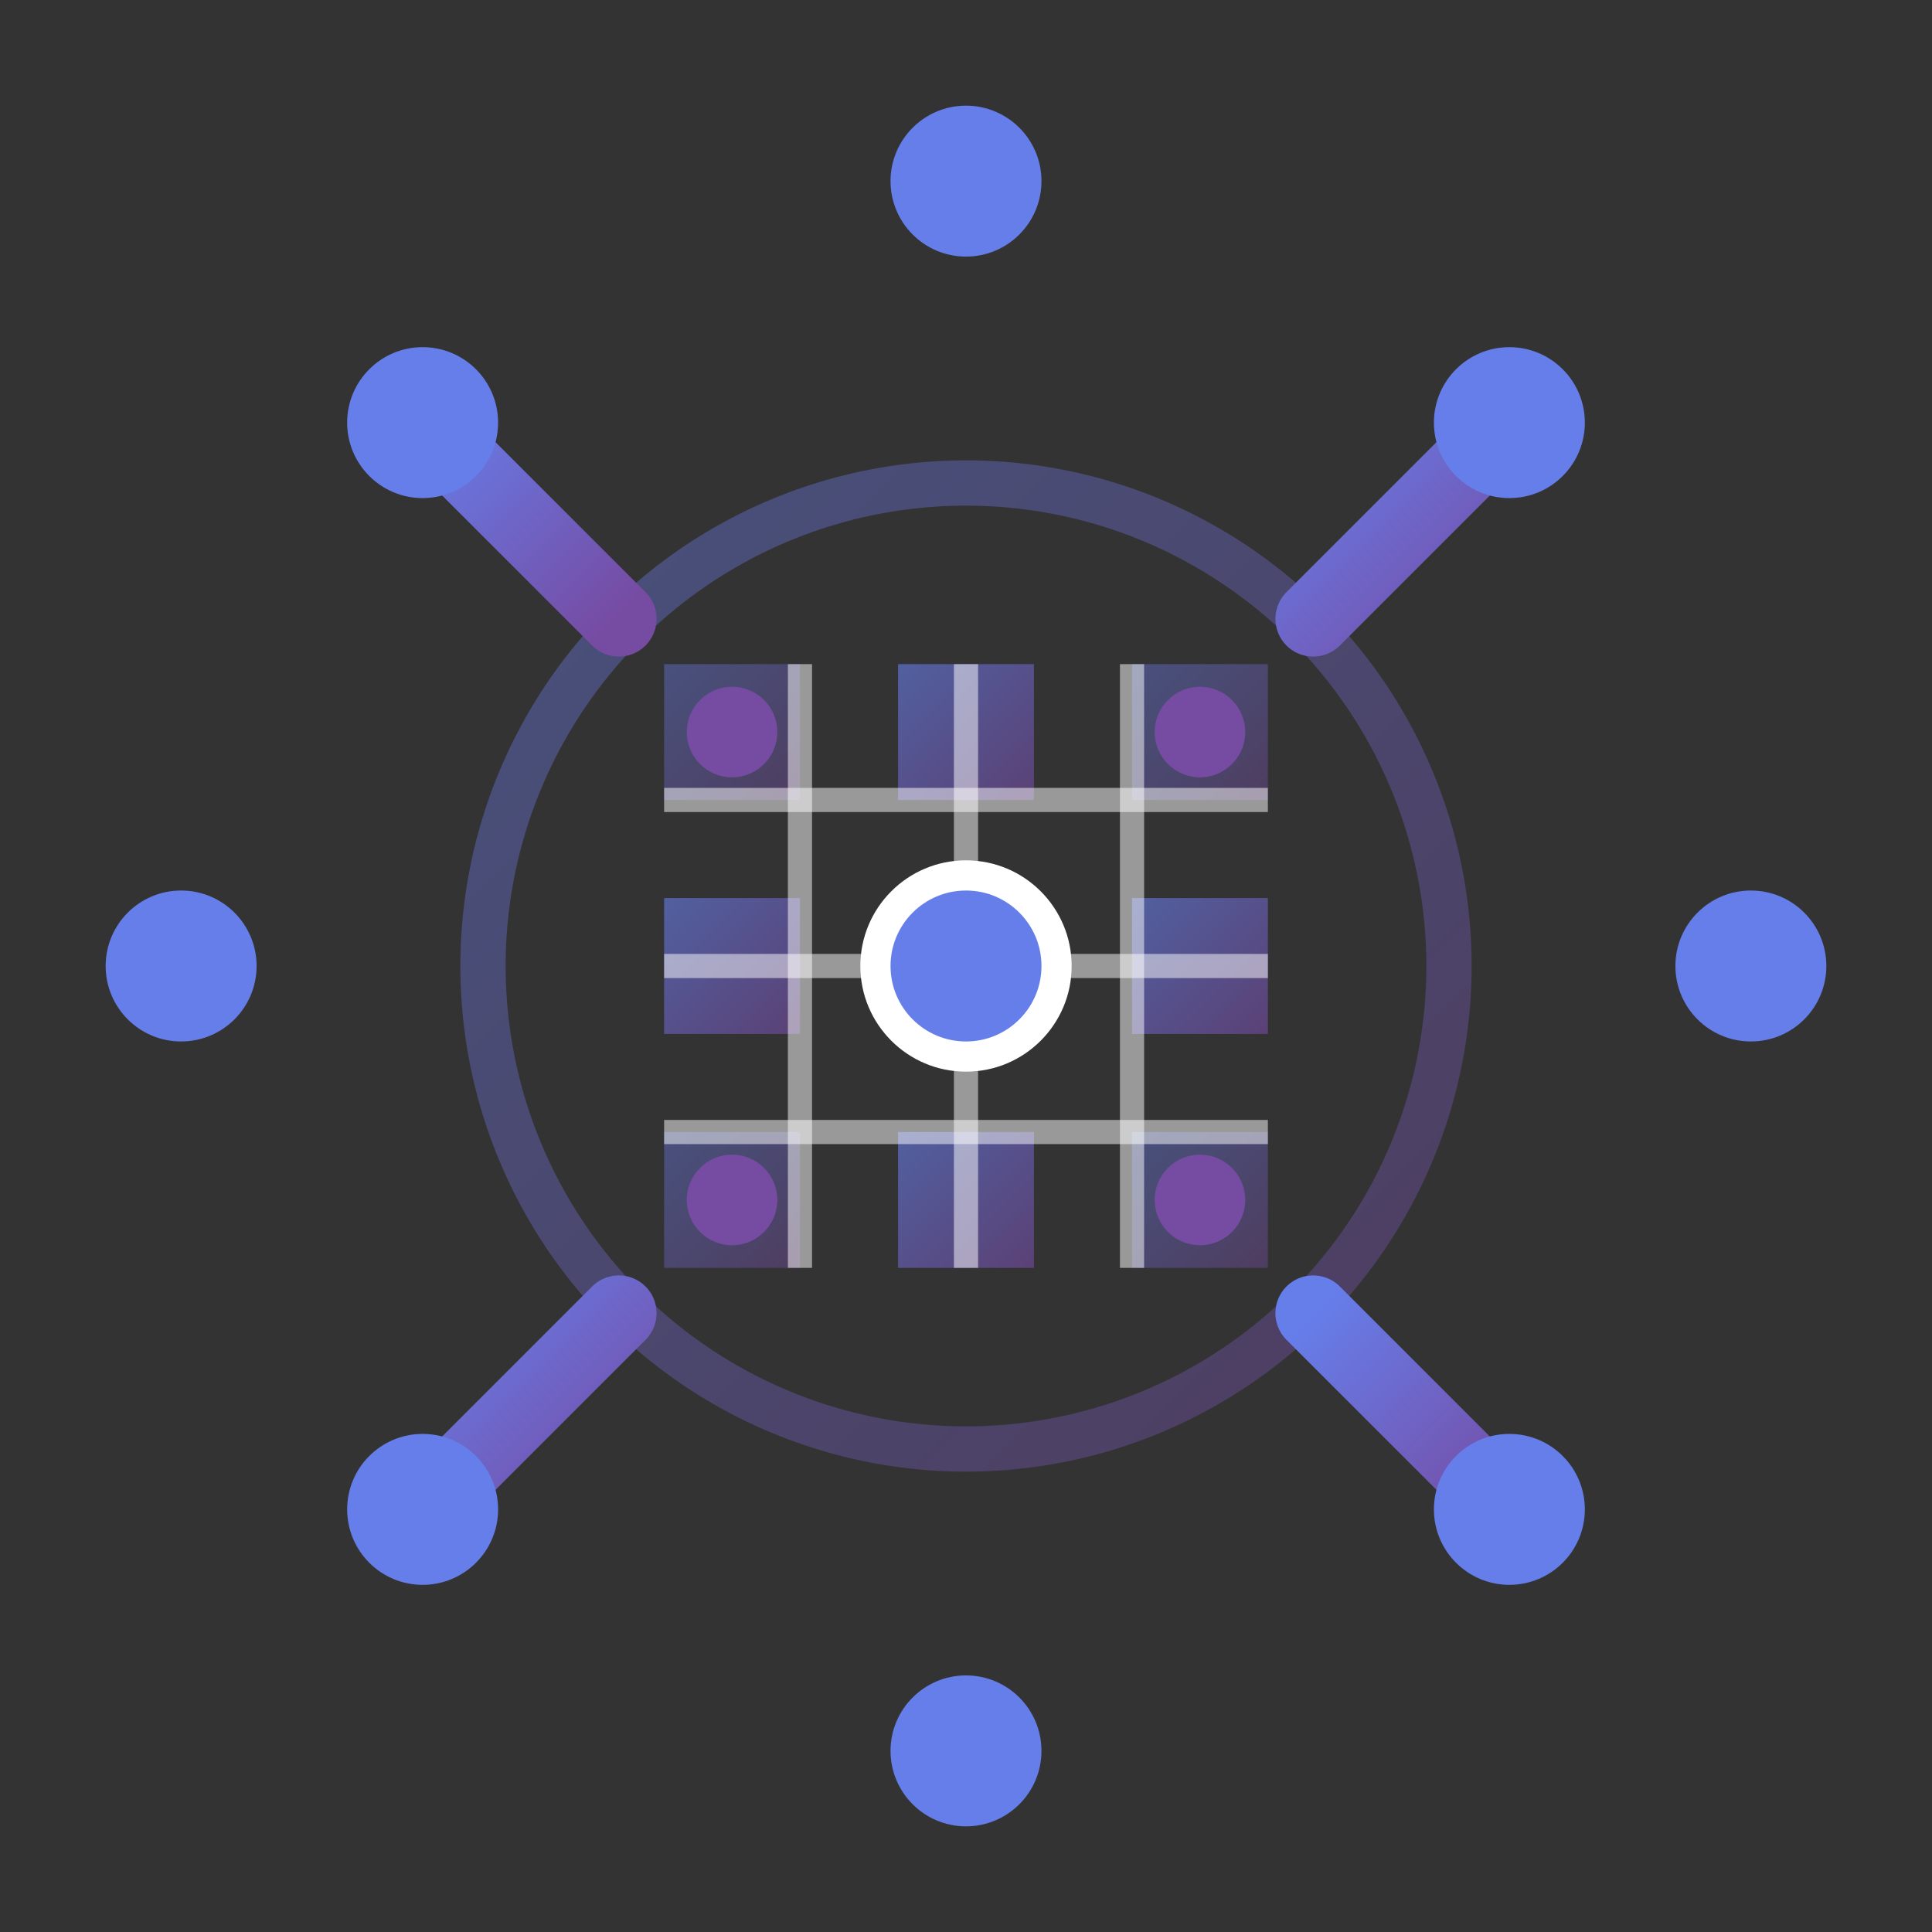 <!-- URZA Logo Option 5: HYBRID - Neural Sun + Solar Panel Grid -->
<svg width="64" height="64" viewBox="0 0 64 64" fill="none" xmlns="http://www.w3.org/2000/svg">
  <rect x="0" y="0" width="64" height="64" fill="#333333" stroke="none"/>
  <defs>
    <linearGradient id="grad5" x1="0%" y1="0%" x2="100%" y2="100%">
      <stop offset="0%" style="stop-color:#667eea;stop-opacity:1" />
      <stop offset="100%" style="stop-color:#764ba2;stop-opacity:1" />
    </linearGradient>
  </defs>
  
  <!-- OUTER STRUCTURE FROM OPTION 2 -->
  
  <!-- Outer ring -->
  <circle cx="32" cy="32" r="16" stroke="url(#grad5)" stroke-width="1.5" fill="none" opacity="0.4"/>
  
  <!-- AI neural network rays (8 directions) -->
  <!-- Top -->
  <line x1="32" y1="16" x2="32" y2="6" stroke="url(#grad5)" stroke-width="2.5" stroke-linecap="round"/>
  <circle cx="32" cy="6" r="2.5" fill="#667eea"/>
  
  <!-- Top Right -->
  <line x1="43.5" y1="20.5" x2="50" y2="14" stroke="url(#grad5)" stroke-width="2.5" stroke-linecap="round"/>
  <circle cx="50" cy="14" r="2.5" fill="#667eea"/>
  
  <!-- Right -->
  <line x1="48" y1="32" x2="58" y2="32" stroke="url(#grad5)" stroke-width="2.5" stroke-linecap="round"/>
  <circle cx="58" cy="32" r="2.5" fill="#667eea"/>
  
  <!-- Bottom Right -->
  <line x1="43.5" y1="43.5" x2="50" y2="50" stroke="url(#grad5)" stroke-width="2.5" stroke-linecap="round"/>
  <circle cx="50" cy="50" r="2.5" fill="#667eea"/>
  
  <!-- Bottom -->
  <line x1="32" y1="48" x2="32" y2="58" stroke="url(#grad5)" stroke-width="2.5" stroke-linecap="round"/>
  <circle cx="32" cy="58" r="2.5" fill="#667eea"/>
  
  <!-- Bottom Left -->
  <line x1="20.5" y1="43.5" x2="14" y2="50" stroke="url(#grad5)" stroke-width="2.5" stroke-linecap="round"/>
  <circle cx="14" cy="50" r="2.5" fill="#667eea"/>
  
  <!-- Left -->
  <line x1="16" y1="32" x2="6" y2="32" stroke="url(#grad5)" stroke-width="2.5" stroke-linecap="round"/>
  <circle cx="6" cy="32" r="2.5" fill="#667eea"/>
  
  <!-- Top Left -->
  <line x1="20.5" y1="20.5" x2="14" y2="14" stroke="url(#grad5)" stroke-width="2.5" stroke-linecap="round"/>
  <circle cx="14" cy="14" r="2.5" fill="#667eea"/>
  
  
  <!-- INNER STRUCTURE FROM OPTION 4 -->
  
  <!-- Solar panel grid (3x3) perfectly centered at 32,32 -->
  <!-- Row 1 -->
  <rect x="22" y="22" width="4.5" height="4.5" fill="url(#grad5)" opacity="0.4"/>
  <rect x="29.75" y="22" width="4.5" height="4.5" fill="url(#grad5)" opacity="0.6"/>
  <rect x="37.5" y="22" width="4.5" height="4.5" fill="url(#grad5)" opacity="0.4"/>
  
  <!-- Row 2 -->
  <rect x="22" y="29.75" width="4.5" height="4.5" fill="url(#grad5)" opacity="0.6"/>
  <rect x="29.75" y="29.75" width="4.5" height="4.5" fill="url(#grad5)" opacity="0.9"/>
  <rect x="37.5" y="29.75" width="4.5" height="4.5" fill="url(#grad5)" opacity="0.6"/>
  
  <!-- Row 3 -->
  <rect x="22" y="37.5" width="4.5" height="4.5" fill="url(#grad5)" opacity="0.4"/>
  <rect x="29.75" y="37.5" width="4.5" height="4.5" fill="url(#grad5)" opacity="0.6"/>
  <rect x="37.5" y="37.5" width="4.5" height="4.5" fill="url(#grad5)" opacity="0.4"/>
  
  <!-- Tech circuit lines - perfectly aligned -->
  <line x1="26.5" y1="22" x2="26.5" y2="42" stroke="white" stroke-width="0.8" opacity="0.5"/>
  <line x1="32" y1="22" x2="32" y2="42" stroke="white" stroke-width="0.8" opacity="0.5"/>
  <line x1="37.5" y1="22" x2="37.5" y2="42" stroke="white" stroke-width="0.8" opacity="0.5"/>
  <line x1="22" y1="26.5" x2="42" y2="26.5" stroke="white" stroke-width="0.8" opacity="0.5"/>
  <line x1="22" y1="32" x2="42" y2="32" stroke="white" stroke-width="0.8" opacity="0.5"/>
  <line x1="22" y1="37.5" x2="42" y2="37.5" stroke="white" stroke-width="0.8" opacity="0.5"/>
  
  <!-- Central energy node (highlight) -->
  <circle cx="32" cy="32" r="3.5" fill="white"/>
  <circle cx="32" cy="32" r="2.5" fill="#667eea"/>
  
  <!-- Corner tech nodes inside grid -->
  <circle cx="24.25" cy="24.25" r="1.5" fill="#764ba2"/>
  <circle cx="39.75" cy="24.25" r="1.5" fill="#764ba2"/>
  <circle cx="24.25" cy="39.75" r="1.5" fill="#764ba2"/>
  <circle cx="39.75" cy="39.75" r="1.5" fill="#764ba2"/>
</svg>

